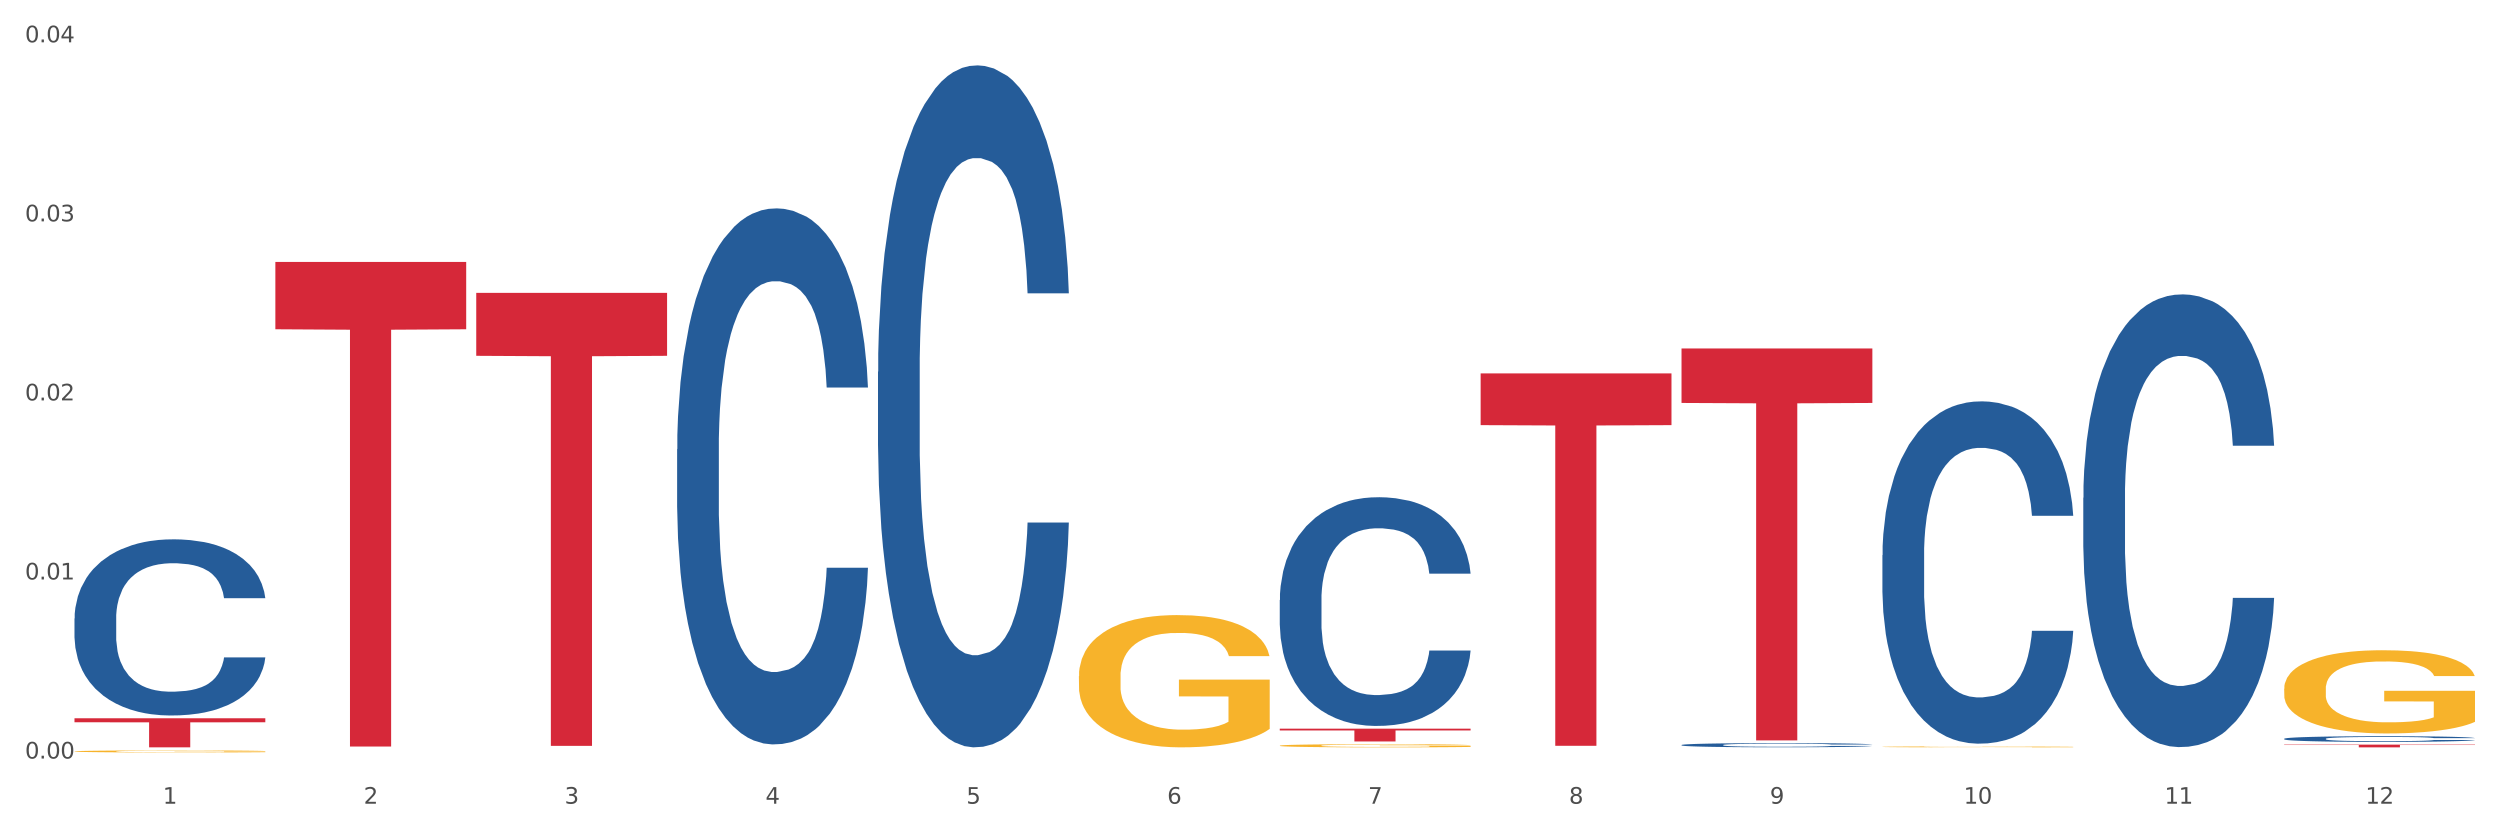 <?xml version="1.0" encoding="utf-8" standalone="no"?>
<!DOCTYPE svg PUBLIC "-//W3C//DTD SVG 1.1//EN"
  "http://www.w3.org/Graphics/SVG/1.1/DTD/svg11.dtd">
<svg xmlns:xlink="http://www.w3.org/1999/xlink" width="1080pt" height="360pt" viewBox="0 0 1080 360" xmlns="http://www.w3.org/2000/svg" version="1.1">
 <rect x="0" y="0" width="1080" height="360" fill="#333333" stroke="none"/>
 <defs>
  <style type="text/css">*{stroke-linejoin: round; stroke-linecap: butt}</style>
 </defs>
 <g id="figure_1">
  <g id="patch_1">
   <path d="M 0 360 
L 1080 360 
L 1080 0 
L 0 0 
z
" style="fill: #ffffff; stroke: #ffffff; stroke-linejoin: miter"/>
  </g>
  <g id="axes_1">
   <g id="matplotlib.axis_1">
    <g id="xtick_1">
     <g id="text_1">
      <!-- 1 -->
      <g style="fill: #4d4d4d" transform="translate(70.342 347.204) scale(0.096 -0.096)">
       <defs>
        <path id="DejaVuSans-31" d="M 794 531 
L 1825 531 
L 1825 4091 
L 703 3866 
L 703 4441 
L 1819 4666 
L 2450 4666 
L 2450 531 
L 3481 531 
L 3481 0 
L 794 0 
L 794 531 
z
" transform="scale(0.016)"/>
       </defs>
       <use xlink:href="#DejaVuSans-31"/>
      </g>
     </g>
    </g>
    <g id="xtick_2">
     <g id="text_2">
      <!-- 2 -->
      <g style="fill: #4d4d4d" transform="translate(157.122 347.204) scale(0.096 -0.096)">
       <defs>
        <path id="DejaVuSans-32" d="M 1228 531 
L 3431 531 
L 3431 0 
L 469 0 
L 469 531 
Q 828 903 1448 1529 
Q 2069 2156 2228 2338 
Q 2531 2678 2651 2914 
Q 2772 3150 2772 3378 
Q 2772 3750 2511 3984 
Q 2250 4219 1831 4219 
Q 1534 4219 1204 4116 
Q 875 4013 500 3803 
L 500 4441 
Q 881 4594 1212 4672 
Q 1544 4750 1819 4750 
Q 2544 4750 2975 4387 
Q 3406 4025 3406 3419 
Q 3406 3131 3298 2873 
Q 3191 2616 2906 2266 
Q 2828 2175 2409 1742 
Q 1991 1309 1228 531 
z
" transform="scale(0.016)"/>
       </defs>
       <use xlink:href="#DejaVuSans-32"/>
      </g>
     </g>
    </g>
    <g id="xtick_3">
     <g id="text_3">
      <!-- 3 -->
      <g style="fill: #4d4d4d" transform="translate(243.902 347.204) scale(0.096 -0.096)">
       <defs>
        <path id="DejaVuSans-33" d="M 2597 2516 
Q 3050 2419 3304 2112 
Q 3559 1806 3559 1356 
Q 3559 666 3084 287 
Q 2609 -91 1734 -91 
Q 1441 -91 1130 -33 
Q 819 25 488 141 
L 488 750 
Q 750 597 1062 519 
Q 1375 441 1716 441 
Q 2309 441 2620 675 
Q 2931 909 2931 1356 
Q 2931 1769 2642 2001 
Q 2353 2234 1838 2234 
L 1294 2234 
L 1294 2753 
L 1863 2753 
Q 2328 2753 2575 2939 
Q 2822 3125 2822 3475 
Q 2822 3834 2567 4026 
Q 2313 4219 1838 4219 
Q 1578 4219 1281 4162 
Q 984 4106 628 3988 
L 628 4550 
Q 988 4650 1302 4700 
Q 1616 4750 1894 4750 
Q 2613 4750 3031 4423 
Q 3450 4097 3450 3541 
Q 3450 3153 3228 2886 
Q 3006 2619 2597 2516 
z
" transform="scale(0.016)"/>
       </defs>
       <use xlink:href="#DejaVuSans-33"/>
      </g>
     </g>
    </g>
    <g id="xtick_4">
     <g id="text_4">
      <!-- 4 -->
      <g style="fill: #4d4d4d" transform="translate(330.683 347.204) scale(0.096 -0.096)">
       <defs>
        <path id="DejaVuSans-34" d="M 2419 4116 
L 825 1625 
L 2419 1625 
L 2419 4116 
z
M 2253 4666 
L 3047 4666 
L 3047 1625 
L 3713 1625 
L 3713 1100 
L 3047 1100 
L 3047 0 
L 2419 0 
L 2419 1100 
L 313 1100 
L 313 1709 
L 2253 4666 
z
" transform="scale(0.016)"/>
       </defs>
       <use xlink:href="#DejaVuSans-34"/>
      </g>
     </g>
    </g>
    <g id="xtick_5">
     <g id="text_5">
      <!-- 5 -->
      <g style="fill: #4d4d4d" transform="translate(417.463 347.204) scale(0.096 -0.096)">
       <defs>
        <path id="DejaVuSans-35" d="M 691 4666 
L 3169 4666 
L 3169 4134 
L 1269 4134 
L 1269 2991 
Q 1406 3038 1543 3061 
Q 1681 3084 1819 3084 
Q 2600 3084 3056 2656 
Q 3513 2228 3513 1497 
Q 3513 744 3044 326 
Q 2575 -91 1722 -91 
Q 1428 -91 1123 -41 
Q 819 9 494 109 
L 494 744 
Q 775 591 1075 516 
Q 1375 441 1709 441 
Q 2250 441 2565 725 
Q 2881 1009 2881 1497 
Q 2881 1984 2565 2268 
Q 2250 2553 1709 2553 
Q 1456 2553 1204 2497 
Q 953 2441 691 2322 
L 691 4666 
z
" transform="scale(0.016)"/>
       </defs>
       <use xlink:href="#DejaVuSans-35"/>
      </g>
     </g>
    </g>
    <g id="xtick_6">
     <g id="text_6">
      <!-- 6 -->
      <g style="fill: #4d4d4d" transform="translate(504.243 347.204) scale(0.096 -0.096)">
       <defs>
        <path id="DejaVuSans-36" d="M 2113 2584 
Q 1688 2584 1439 2293 
Q 1191 2003 1191 1497 
Q 1191 994 1439 701 
Q 1688 409 2113 409 
Q 2538 409 2786 701 
Q 3034 994 3034 1497 
Q 3034 2003 2786 2293 
Q 2538 2584 2113 2584 
z
M 3366 4563 
L 3366 3988 
Q 3128 4100 2886 4159 
Q 2644 4219 2406 4219 
Q 1781 4219 1451 3797 
Q 1122 3375 1075 2522 
Q 1259 2794 1537 2939 
Q 1816 3084 2150 3084 
Q 2853 3084 3261 2657 
Q 3669 2231 3669 1497 
Q 3669 778 3244 343 
Q 2819 -91 2113 -91 
Q 1303 -91 875 529 
Q 447 1150 447 2328 
Q 447 3434 972 4092 
Q 1497 4750 2381 4750 
Q 2619 4750 2861 4703 
Q 3103 4656 3366 4563 
z
" transform="scale(0.016)"/>
       </defs>
       <use xlink:href="#DejaVuSans-36"/>
      </g>
     </g>
    </g>
    <g id="xtick_7">
     <g id="text_7">
      <!-- 7 -->
      <g style="fill: #4d4d4d" transform="translate(591.024 347.204) scale(0.096 -0.096)">
       <defs>
        <path id="DejaVuSans-37" d="M 525 4666 
L 3525 4666 
L 3525 4397 
L 1831 0 
L 1172 0 
L 2766 4134 
L 525 4134 
L 525 4666 
z
" transform="scale(0.016)"/>
       </defs>
       <use xlink:href="#DejaVuSans-37"/>
      </g>
     </g>
    </g>
    <g id="xtick_8">
     <g id="text_8">
      <!-- 8 -->
      <g style="fill: #4d4d4d" transform="translate(677.804 347.204) scale(0.096 -0.096)">
       <defs>
        <path id="DejaVuSans-38" d="M 2034 2216 
Q 1584 2216 1326 1975 
Q 1069 1734 1069 1313 
Q 1069 891 1326 650 
Q 1584 409 2034 409 
Q 2484 409 2743 651 
Q 3003 894 3003 1313 
Q 3003 1734 2745 1975 
Q 2488 2216 2034 2216 
z
M 1403 2484 
Q 997 2584 770 2862 
Q 544 3141 544 3541 
Q 544 4100 942 4425 
Q 1341 4750 2034 4750 
Q 2731 4750 3128 4425 
Q 3525 4100 3525 3541 
Q 3525 3141 3298 2862 
Q 3072 2584 2669 2484 
Q 3125 2378 3379 2068 
Q 3634 1759 3634 1313 
Q 3634 634 3220 271 
Q 2806 -91 2034 -91 
Q 1263 -91 848 271 
Q 434 634 434 1313 
Q 434 1759 690 2068 
Q 947 2378 1403 2484 
z
M 1172 3481 
Q 1172 3119 1398 2916 
Q 1625 2713 2034 2713 
Q 2441 2713 2670 2916 
Q 2900 3119 2900 3481 
Q 2900 3844 2670 4047 
Q 2441 4250 2034 4250 
Q 1625 4250 1398 4047 
Q 1172 3844 1172 3481 
z
" transform="scale(0.016)"/>
       </defs>
       <use xlink:href="#DejaVuSans-38"/>
      </g>
     </g>
    </g>
    <g id="xtick_9">
     <g id="text_9">
      <!-- 9 -->
      <g style="fill: #4d4d4d" transform="translate(764.584 347.204) scale(0.096 -0.096)">
       <defs>
        <path id="DejaVuSans-39" d="M 703 97 
L 703 672 
Q 941 559 1184 500 
Q 1428 441 1663 441 
Q 2288 441 2617 861 
Q 2947 1281 2994 2138 
Q 2813 1869 2534 1725 
Q 2256 1581 1919 1581 
Q 1219 1581 811 2004 
Q 403 2428 403 3163 
Q 403 3881 828 4315 
Q 1253 4750 1959 4750 
Q 2769 4750 3195 4129 
Q 3622 3509 3622 2328 
Q 3622 1225 3098 567 
Q 2575 -91 1691 -91 
Q 1453 -91 1209 -44 
Q 966 3 703 97 
z
M 1959 2075 
Q 2384 2075 2632 2365 
Q 2881 2656 2881 3163 
Q 2881 3666 2632 3958 
Q 2384 4250 1959 4250 
Q 1534 4250 1286 3958 
Q 1038 3666 1038 3163 
Q 1038 2656 1286 2365 
Q 1534 2075 1959 2075 
z
" transform="scale(0.016)"/>
       </defs>
       <use xlink:href="#DejaVuSans-39"/>
      </g>
     </g>
    </g>
    <g id="xtick_10">
     <g id="text_10">
      <!-- 10 -->
      <g style="fill: #4d4d4d" transform="translate(848.311 347.204) scale(0.096 -0.096)">
       <defs>
        <path id="DejaVuSans-30" d="M 2034 4250 
Q 1547 4250 1301 3770 
Q 1056 3291 1056 2328 
Q 1056 1369 1301 889 
Q 1547 409 2034 409 
Q 2525 409 2770 889 
Q 3016 1369 3016 2328 
Q 3016 3291 2770 3770 
Q 2525 4250 2034 4250 
z
M 2034 4750 
Q 2819 4750 3233 4129 
Q 3647 3509 3647 2328 
Q 3647 1150 3233 529 
Q 2819 -91 2034 -91 
Q 1250 -91 836 529 
Q 422 1150 422 2328 
Q 422 3509 836 4129 
Q 1250 4750 2034 4750 
z
" transform="scale(0.016)"/>
       </defs>
       <use xlink:href="#DejaVuSans-31"/>
       <use xlink:href="#DejaVuSans-30" transform="translate(63.623 0)"/>
      </g>
     </g>
    </g>
    <g id="xtick_11">
     <g id="text_11">
      <!-- 11 -->
      <g style="fill: #4d4d4d" transform="translate(935.091 347.204) scale(0.096 -0.096)">
       <use xlink:href="#DejaVuSans-31"/>
       <use xlink:href="#DejaVuSans-31" transform="translate(63.623 0)"/>
      </g>
     </g>
    </g>
    <g id="xtick_12">
     <g id="text_12">
      <!-- 12 -->
      <g style="fill: #4d4d4d" transform="translate(1021.871 347.204) scale(0.096 -0.096)">
       <use xlink:href="#DejaVuSans-31"/>
       <use xlink:href="#DejaVuSans-32" transform="translate(63.623 0)"/>
      </g>
     </g>
    </g>
    <g id="xtick_13"/>
    <g id="xtick_14"/>
    <g id="xtick_15"/>
    <g id="xtick_16"/>
    <g id="xtick_17"/>
    <g id="xtick_18"/>
    <g id="xtick_19"/>
    <g id="xtick_20"/>
    <g id="xtick_21"/>
    <g id="xtick_22"/>
    <g id="xtick_23"/>
   </g>
   <g id="matplotlib.axis_2">
    <g id="ytick_1">
     <g id="text_13">
      <!-- 0.00 -->
      <g style="fill: #4d4d4d" transform="translate(10.8 327.69) scale(0.096 -0.096)">
       <defs>
        <path id="DejaVuSans-2e" d="M 684 794 
L 1344 794 
L 1344 0 
L 684 0 
L 684 794 
z
" transform="scale(0.016)"/>
       </defs>
       <use xlink:href="#DejaVuSans-30"/>
       <use xlink:href="#DejaVuSans-2e" transform="translate(63.623 0)"/>
       <use xlink:href="#DejaVuSans-30" transform="translate(95.41 0)"/>
       <use xlink:href="#DejaVuSans-30" transform="translate(159.033 0)"/>
      </g>
     </g>
    </g>
    <g id="ytick_2">
     <g id="text_14">
      <!-- 0.01 -->
      <g style="fill: #4d4d4d" transform="translate(10.8 250.337) scale(0.096 -0.096)">
       <use xlink:href="#DejaVuSans-30"/>
       <use xlink:href="#DejaVuSans-2e" transform="translate(63.623 0)"/>
       <use xlink:href="#DejaVuSans-30" transform="translate(95.41 0)"/>
       <use xlink:href="#DejaVuSans-31" transform="translate(159.033 0)"/>
      </g>
     </g>
    </g>
    <g id="ytick_3">
     <g id="text_15">
      <!-- 0.02 -->
      <g style="fill: #4d4d4d" transform="translate(10.8 172.985) scale(0.096 -0.096)">
       <use xlink:href="#DejaVuSans-30"/>
       <use xlink:href="#DejaVuSans-2e" transform="translate(63.623 0)"/>
       <use xlink:href="#DejaVuSans-30" transform="translate(95.41 0)"/>
       <use xlink:href="#DejaVuSans-32" transform="translate(159.033 0)"/>
      </g>
     </g>
    </g>
    <g id="ytick_4">
     <g id="text_16">
      <!-- 0.03 -->
      <g style="fill: #4d4d4d" transform="translate(10.8 95.633) scale(0.096 -0.096)">
       <use xlink:href="#DejaVuSans-30"/>
       <use xlink:href="#DejaVuSans-2e" transform="translate(63.623 0)"/>
       <use xlink:href="#DejaVuSans-30" transform="translate(95.41 0)"/>
       <use xlink:href="#DejaVuSans-33" transform="translate(159.033 0)"/>
      </g>
     </g>
    </g>
    <g id="ytick_5">
     <g id="text_17">
      <!-- 0.04 -->
      <g style="fill: #4d4d4d" transform="translate(10.8 18.281) scale(0.096 -0.096)">
       <use xlink:href="#DejaVuSans-30"/>
       <use xlink:href="#DejaVuSans-2e" transform="translate(63.623 0)"/>
       <use xlink:href="#DejaVuSans-30" transform="translate(95.41 0)"/>
       <use xlink:href="#DejaVuSans-34" transform="translate(159.033 0)"/>
      </g>
     </g>
    </g>
    <g id="ytick_6"/>
    <g id="ytick_7"/>
    <g id="ytick_8"/>
    <g id="ytick_9"/>
   </g>
   <g id="PolyCollection_1">
    <path d="M 32.175 267.185 
L 32.272 267.115 
L 32.272 265.169 
L 32.565 262.528 
L 33.637 257.662 
L 35.001 253.978 
L 37.34 249.669 
L 38.607 247.862 
L 40.263 245.846 
L 43.674 242.579 
L 47.572 239.799 
L 50.3 238.27 
L 52.347 237.297 
L 56.927 235.559 
L 59.558 234.795 
L 62.287 234.169 
L 64.625 233.752 
L 68.523 233.266 
L 71.642 233.057 
L 75.247 232.988 
L 78.268 233.057 
L 82.263 233.335 
L 88.11 234.169 
L 90.352 234.656 
L 93.373 235.49 
L 96.491 236.602 
L 99.025 237.714 
L 101.948 239.313 
L 104.969 241.398 
L 107.892 244.039 
L 109.939 246.472 
L 111.595 249.043 
L 113.057 252.171 
L 114.129 255.577 
L 114.616 258.427 
L 96.783 258.427 
L 96.296 255.855 
L 95.322 253.075 
L 94.347 251.198 
L 93.275 249.669 
L 91.619 247.931 
L 90.157 246.819 
L 87.721 245.499 
L 85.479 244.665 
L 83.628 244.178 
L 81.386 243.761 
L 76.611 243.344 
L 73.201 243.344 
L 71.057 243.483 
L 68.426 243.831 
L 66.184 244.317 
L 63.553 245.151 
L 61.507 246.055 
L 59.461 247.236 
L 58.291 248.07 
L 56.537 249.6 
L 55.368 250.851 
L 53.809 253.005 
L 52.932 254.534 
L 51.372 258.496 
L 50.69 261.416 
L 50.398 263.431 
L 50.203 265.655 
L 50.203 276.498 
L 50.788 281.364 
L 51.275 283.449 
L 52.054 285.812 
L 53.516 288.87 
L 55.66 291.859 
L 57.901 294.014 
L 59.753 295.334 
L 61.507 296.307 
L 63.261 297.072 
L 65.405 297.767 
L 67.159 298.184 
L 69.79 298.601 
L 72.908 298.81 
L 75.345 298.81 
L 80.314 298.462 
L 82.556 298.115 
L 84.7 297.628 
L 87.038 296.864 
L 88.89 296.029 
L 89.962 295.404 
L 91.716 294.083 
L 93.08 292.693 
L 94.25 291.095 
L 95.029 289.704 
L 95.906 287.619 
L 96.588 285.256 
L 96.783 284.005 
L 114.616 284.005 
L 114.227 286.507 
L 113.544 288.94 
L 112.18 292.207 
L 111.108 294.083 
L 109.452 296.377 
L 107.697 298.323 
L 105.261 300.478 
L 103.02 302.076 
L 100.681 303.467 
L 98.148 304.718 
L 93.567 306.455 
L 91.911 306.942 
L 88.403 307.776 
L 85.674 308.263 
L 81.679 308.749 
L 77.586 309.027 
L 73.298 309.097 
L 69.498 308.958 
L 65.307 308.541 
L 62.676 308.124 
L 59.753 307.498 
L 56.342 306.525 
L 53.126 305.343 
L 50.105 303.953 
L 47.279 302.355 
L 44.648 300.547 
L 41.238 297.559 
L 38.704 294.639 
L 36.853 291.929 
L 35.586 289.635 
L 34.319 286.716 
L 33.637 284.7 
L 32.565 279.835 
L 32.175 275.317 
L 32.175 267.185 
z
" clip-path="url(#p6bf9e49af8)" style="fill: #255c99"/>
    <path d="M 466.077 292.121 
L 466.174 292.069 
L 466.174 290.19 
L 466.369 288.573 
L 467.342 284.659 
L 468.802 281.423 
L 469.873 279.701 
L 470.943 278.292 
L 472.209 276.883 
L 473.766 275.422 
L 476.589 273.282 
L 478.341 272.186 
L 480.482 271.038 
L 484.375 269.368 
L 487.198 268.429 
L 490.118 267.646 
L 494.887 266.707 
L 498.002 266.289 
L 501.311 265.976 
L 505.302 265.767 
L 508.319 265.715 
L 514.938 265.872 
L 520.583 266.341 
L 523.309 266.707 
L 526.813 267.333 
L 528.662 267.75 
L 531.679 268.585 
L 534.794 269.681 
L 536.935 270.62 
L 540.147 272.395 
L 542.581 274.169 
L 544.819 276.361 
L 545.987 277.874 
L 546.863 279.283 
L 547.642 280.901 
L 548.421 283.458 
L 530.901 283.458 
L 530.219 281.632 
L 529.149 279.91 
L 527.591 278.24 
L 526.229 277.196 
L 523.893 275.891 
L 521.751 275.056 
L 519.513 274.43 
L 516.787 273.908 
L 514.646 273.647 
L 511.629 273.439 
L 505.691 273.491 
L 501.701 273.908 
L 498.975 274.43 
L 497.223 274.9 
L 495.666 275.422 
L 493.914 276.152 
L 491.87 277.248 
L 490.41 278.24 
L 488.95 279.492 
L 487.782 280.745 
L 486.711 282.206 
L 485.835 283.771 
L 485.154 285.389 
L 484.57 287.372 
L 484.083 290.66 
L 484.083 297.81 
L 484.278 299.427 
L 484.765 301.567 
L 485.349 303.185 
L 486.322 305.116 
L 487.198 306.42 
L 488.853 308.299 
L 490.702 309.865 
L 492.162 310.856 
L 493.622 311.691 
L 496.153 312.839 
L 498.975 313.779 
L 501.409 314.353 
L 504.718 314.875 
L 506.957 315.083 
L 508.903 315.188 
L 513.673 315.188 
L 517.079 315.031 
L 520.875 314.666 
L 523.795 314.196 
L 526.229 313.622 
L 528.954 312.683 
L 530.706 311.796 
L 530.706 300.889 
L 509.293 300.836 
L 509.293 293.583 
L 548.518 293.583 
L 548.518 314.875 
L 546.863 315.971 
L 545.014 316.962 
L 543.067 317.849 
L 540.147 318.945 
L 536.643 319.989 
L 533.529 320.719 
L 530.219 321.346 
L 526.326 321.92 
L 521.265 322.442 
L 518.15 322.65 
L 514.257 322.807 
L 509.682 322.859 
L 505.691 322.755 
L 501.798 322.494 
L 497.71 322.024 
L 493.719 321.346 
L 490.702 320.667 
L 487.685 319.832 
L 484.473 318.736 
L 481.942 317.693 
L 479.995 316.753 
L 477.854 315.553 
L 475.518 313.987 
L 473.766 312.578 
L 472.209 311.117 
L 470.554 309.238 
L 469.386 307.621 
L 468.218 305.585 
L 467.537 304.072 
L 466.758 301.724 
L 466.174 298.436 
L 466.077 292.121 
z
" clip-path="url(#p6bf9e49af8)" style="fill: #f7b32b"/>
    <path d="M 986.759 297.516 
L 986.856 297.483 
L 986.856 296.301 
L 987.051 295.283 
L 988.024 292.82 
L 989.484 290.784 
L 990.555 289.7 
L 991.625 288.814 
L 992.891 287.927 
L 994.448 287.008 
L 997.271 285.661 
L 999.023 284.972 
L 1001.164 284.249 
L 1005.057 283.199 
L 1007.88 282.608 
L 1010.8 282.115 
L 1015.569 281.524 
L 1018.684 281.261 
L 1021.993 281.064 
L 1025.984 280.933 
L 1029.001 280.9 
L 1035.62 280.999 
L 1041.265 281.294 
L 1043.991 281.524 
L 1047.495 281.918 
L 1049.344 282.181 
L 1052.361 282.706 
L 1055.476 283.396 
L 1057.617 283.987 
L 1060.829 285.103 
L 1063.263 286.22 
L 1065.501 287.599 
L 1066.669 288.551 
L 1067.545 289.438 
L 1068.324 290.456 
L 1069.103 292.065 
L 1051.583 292.065 
L 1050.901 290.915 
L 1049.831 289.832 
L 1048.273 288.781 
L 1046.911 288.124 
L 1044.575 287.303 
L 1042.433 286.778 
L 1040.195 286.384 
L 1037.469 286.055 
L 1035.328 285.891 
L 1032.311 285.76 
L 1026.373 285.793 
L 1022.383 286.055 
L 1019.657 286.384 
L 1017.905 286.679 
L 1016.348 287.008 
L 1014.596 287.467 
L 1012.552 288.157 
L 1011.092 288.781 
L 1009.632 289.569 
L 1008.464 290.357 
L 1007.393 291.277 
L 1006.517 292.262 
L 1005.836 293.28 
L 1005.252 294.527 
L 1004.765 296.596 
L 1004.765 301.095 
L 1004.96 302.113 
L 1005.447 303.459 
L 1006.031 304.477 
L 1007.004 305.692 
L 1007.88 306.513 
L 1009.535 307.695 
L 1011.384 308.68 
L 1012.844 309.304 
L 1014.304 309.829 
L 1016.835 310.552 
L 1019.657 311.143 
L 1022.091 311.504 
L 1025.4 311.832 
L 1027.639 311.964 
L 1029.585 312.03 
L 1034.355 312.03 
L 1037.761 311.931 
L 1041.557 311.701 
L 1044.477 311.406 
L 1046.911 311.044 
L 1049.636 310.453 
L 1051.388 309.895 
L 1051.388 303.032 
L 1029.975 302.999 
L 1029.975 298.435 
L 1069.2 298.435 
L 1069.2 311.832 
L 1067.545 312.522 
L 1065.696 313.146 
L 1063.749 313.704 
L 1060.829 314.394 
L 1057.325 315.051 
L 1054.211 315.51 
L 1050.901 315.904 
L 1047.008 316.265 
L 1041.947 316.594 
L 1038.832 316.725 
L 1034.939 316.824 
L 1030.364 316.857 
L 1026.373 316.791 
L 1022.48 316.627 
L 1018.392 316.331 
L 1014.401 315.904 
L 1011.384 315.477 
L 1008.367 314.952 
L 1005.155 314.262 
L 1002.624 313.606 
L 1000.677 313.015 
L 998.536 312.259 
L 996.2 311.274 
L 994.448 310.388 
L 992.891 309.468 
L 991.236 308.286 
L 990.068 307.268 
L 988.9 305.987 
L 988.219 305.035 
L 987.44 303.558 
L 986.856 301.489 
L 986.759 297.516 
z
" clip-path="url(#p6bf9e49af8)" style="fill: #f7b32b"/>
    <path d="M 32.175 310.28 
L 114.616 310.28 
L 114.616 312.028 
L 82.187 312.04 
L 82.187 322.859 
L 64.409 322.859 
L 64.409 312.04 
L 32.175 312.028 
L 32.175 310.292 
L 32.175 310.28 
z
" clip-path="url(#p6bf9e49af8)" style="fill: #d62839"/>
    <path d="M 118.955 113.148 
L 201.397 113.148 
L 201.397 142.243 
L 168.967 142.44 
L 168.967 322.516 
L 151.189 322.516 
L 151.189 142.44 
L 118.955 142.243 
L 118.955 113.344 
L 118.955 113.148 
z
" clip-path="url(#p6bf9e49af8)" style="fill: #d62839"/>
    <path d="M 205.736 126.514 
L 288.177 126.514 
L 288.177 153.711 
L 255.747 153.894 
L 255.747 322.222 
L 237.97 322.222 
L 237.97 153.894 
L 205.736 153.711 
L 205.736 126.697 
L 205.736 126.514 
z
" clip-path="url(#p6bf9e49af8)" style="fill: #d62839"/>
    <path d="M 552.857 314.796 
L 635.298 314.796 
L 635.298 315.562 
L 602.869 315.567 
L 602.869 320.312 
L 585.091 320.312 
L 585.091 315.567 
L 552.857 315.562 
L 552.857 314.801 
L 552.857 314.796 
z
" clip-path="url(#p6bf9e49af8)" style="fill: #d62839"/>
    <path d="M 639.637 161.297 
L 722.079 161.297 
L 722.079 183.655 
L 689.649 183.806 
L 689.649 322.185 
L 671.872 322.185 
L 671.872 183.806 
L 639.637 183.655 
L 639.637 161.448 
L 639.637 161.297 
z
" clip-path="url(#p6bf9e49af8)" style="fill: #d62839"/>
    <path d="M 726.418 150.547 
L 808.859 150.547 
L 808.859 174.073 
L 776.429 174.232 
L 776.429 319.84 
L 758.652 319.84 
L 758.652 174.232 
L 726.418 174.073 
L 726.418 150.706 
L 726.418 150.547 
z
" clip-path="url(#p6bf9e49af8)" style="fill: #d62839"/>
    <path d="M 986.759 321.682 
L 1069.2 321.682 
L 1069.2 321.846 
L 1036.77 321.847 
L 1036.77 322.859 
L 1018.993 322.859 
L 1018.993 321.847 
L 986.759 321.846 
L 986.759 321.684 
L 986.759 321.682 
z
" clip-path="url(#p6bf9e49af8)" style="fill: #d62839"/>
    <path d="M 552.857 322.125 
L 552.954 322.124 
L 552.954 322.079 
L 553.149 322.041 
L 554.122 321.947 
L 555.582 321.87 
L 556.653 321.829 
L 557.724 321.795 
L 558.989 321.761 
L 560.546 321.727 
L 563.369 321.675 
L 565.121 321.649 
L 567.262 321.622 
L 571.156 321.582 
L 573.978 321.56 
L 576.898 321.541 
L 581.668 321.518 
L 584.782 321.508 
L 588.092 321.501 
L 592.082 321.496 
L 595.1 321.495 
L 601.718 321.499 
L 607.364 321.51 
L 610.089 321.518 
L 613.593 321.533 
L 615.442 321.543 
L 618.46 321.563 
L 621.574 321.589 
L 623.716 321.612 
L 626.928 321.654 
L 629.361 321.697 
L 631.6 321.749 
L 632.768 321.785 
L 633.644 321.819 
L 634.422 321.857 
L 635.201 321.918 
L 617.681 321.918 
L 617 321.875 
L 615.929 321.834 
L 614.372 321.794 
L 613.009 321.769 
L 610.673 321.738 
L 608.532 321.718 
L 606.293 321.703 
L 603.568 321.69 
L 601.426 321.684 
L 598.409 321.679 
L 592.472 321.68 
L 588.481 321.69 
L 585.756 321.703 
L 584.004 321.714 
L 582.446 321.727 
L 580.694 321.744 
L 578.65 321.77 
L 577.19 321.794 
L 575.73 321.824 
L 574.562 321.854 
L 573.492 321.889 
L 572.616 321.926 
L 571.934 321.965 
L 571.35 322.012 
L 570.864 322.09 
L 570.864 322.261 
L 571.058 322.3 
L 571.545 322.351 
L 572.129 322.389 
L 573.102 322.435 
L 573.978 322.467 
L 575.633 322.511 
L 577.482 322.549 
L 578.942 322.573 
L 580.402 322.592 
L 582.933 322.62 
L 585.756 322.642 
L 588.189 322.656 
L 591.498 322.668 
L 593.737 322.673 
L 595.684 322.676 
L 600.453 322.676 
L 603.86 322.672 
L 607.656 322.663 
L 610.576 322.652 
L 613.009 322.639 
L 615.734 322.616 
L 617.486 322.595 
L 617.486 322.335 
L 596.073 322.333 
L 596.073 322.16 
L 635.298 322.16 
L 635.298 322.668 
L 633.644 322.695 
L 631.794 322.718 
L 629.848 322.74 
L 626.928 322.766 
L 623.424 322.791 
L 620.309 322.808 
L 617 322.823 
L 613.106 322.837 
L 608.045 322.849 
L 604.93 322.854 
L 601.037 322.858 
L 596.462 322.859 
L 592.472 322.857 
L 588.578 322.85 
L 584.49 322.839 
L 580.5 322.823 
L 577.482 322.807 
L 574.465 322.787 
L 571.253 322.761 
L 568.722 322.736 
L 566.776 322.713 
L 564.634 322.685 
L 562.298 322.647 
L 560.546 322.614 
L 558.989 322.579 
L 557.334 322.534 
L 556.166 322.495 
L 554.998 322.447 
L 554.317 322.411 
L 553.538 322.354 
L 552.954 322.276 
L 552.857 322.125 
z
" clip-path="url(#p6bf9e49af8)" style="fill: #f7b32b"/>
    <path d="M 32.175 324.592 
L 32.272 324.592 
L 32.272 324.563 
L 32.467 324.538 
L 33.44 324.477 
L 34.9 324.427 
L 35.971 324.4 
L 37.042 324.379 
L 38.307 324.357 
L 39.864 324.334 
L 42.687 324.301 
L 44.439 324.284 
L 46.58 324.266 
L 50.474 324.241 
L 53.296 324.226 
L 56.216 324.214 
L 60.986 324.199 
L 64.1 324.193 
L 67.41 324.188 
L 71.4 324.185 
L 74.418 324.184 
L 81.036 324.187 
L 86.682 324.194 
L 89.407 324.199 
L 92.911 324.209 
L 94.76 324.216 
L 97.778 324.228 
L 100.892 324.245 
L 103.034 324.26 
L 106.246 324.287 
L 108.679 324.315 
L 110.918 324.349 
L 112.086 324.372 
L 112.962 324.394 
L 113.74 324.419 
L 114.519 324.458 
L 96.999 324.458 
L 96.318 324.43 
L 95.247 324.404 
L 93.69 324.378 
L 92.327 324.362 
L 89.991 324.341 
L 87.85 324.329 
L 85.611 324.319 
L 82.886 324.311 
L 80.744 324.307 
L 77.727 324.304 
L 71.79 324.304 
L 67.799 324.311 
L 65.074 324.319 
L 63.322 324.326 
L 61.764 324.334 
L 60.012 324.346 
L 57.968 324.362 
L 56.508 324.378 
L 55.048 324.397 
L 53.88 324.417 
L 52.81 324.439 
L 51.934 324.463 
L 51.252 324.488 
L 50.668 324.519 
L 50.182 324.57 
L 50.182 324.68 
L 50.376 324.705 
L 50.863 324.738 
L 51.447 324.764 
L 52.42 324.793 
L 53.296 324.814 
L 54.951 324.843 
L 56.8 324.867 
L 58.26 324.882 
L 59.72 324.895 
L 62.251 324.913 
L 65.074 324.927 
L 67.507 324.936 
L 70.816 324.944 
L 73.055 324.947 
L 75.002 324.949 
L 79.771 324.949 
L 83.178 324.947 
L 86.974 324.941 
L 89.894 324.934 
L 92.327 324.925 
L 95.052 324.91 
L 96.804 324.897 
L 96.804 324.728 
L 75.391 324.727 
L 75.391 324.615 
L 114.616 324.615 
L 114.616 324.944 
L 112.962 324.961 
L 111.112 324.977 
L 109.166 324.99 
L 106.246 325.007 
L 102.742 325.023 
L 99.627 325.035 
L 96.318 325.044 
L 92.424 325.053 
L 87.363 325.061 
L 84.248 325.065 
L 80.355 325.067 
L 75.78 325.068 
L 71.79 325.066 
L 67.896 325.062 
L 63.808 325.055 
L 59.818 325.044 
L 56.8 325.034 
L 53.783 325.021 
L 50.571 325.004 
L 48.04 324.988 
L 46.094 324.973 
L 43.952 324.955 
L 41.616 324.931 
L 39.864 324.909 
L 38.307 324.886 
L 36.652 324.857 
L 35.484 324.832 
L 34.316 324.801 
L 33.635 324.777 
L 32.856 324.741 
L 32.272 324.69 
L 32.175 324.592 
z
" clip-path="url(#p6bf9e49af8)" style="fill: #f7b32b"/>
    <path d="M 813.198 322.642 
L 813.295 322.642 
L 813.295 322.628 
L 813.49 322.617 
L 814.463 322.589 
L 815.923 322.566 
L 816.994 322.554 
L 818.065 322.544 
L 819.33 322.534 
L 820.887 322.524 
L 823.71 322.509 
L 825.462 322.501 
L 827.603 322.493 
L 831.497 322.481 
L 834.319 322.474 
L 837.239 322.469 
L 842.009 322.462 
L 845.123 322.459 
L 848.433 322.457 
L 852.423 322.456 
L 855.441 322.455 
L 862.059 322.456 
L 867.705 322.46 
L 870.43 322.462 
L 873.934 322.467 
L 875.783 322.47 
L 878.801 322.476 
L 881.915 322.483 
L 884.057 322.49 
L 887.269 322.502 
L 889.702 322.515 
L 891.941 322.53 
L 893.109 322.541 
L 893.985 322.551 
L 894.763 322.563 
L 895.542 322.581 
L 878.022 322.581 
L 877.341 322.568 
L 876.27 322.556 
L 874.713 322.544 
L 873.35 322.536 
L 871.014 322.527 
L 868.873 322.521 
L 866.634 322.517 
L 863.909 322.513 
L 861.767 322.511 
L 858.75 322.51 
L 852.813 322.51 
L 848.822 322.513 
L 846.097 322.517 
L 844.345 322.52 
L 842.787 322.524 
L 841.035 322.529 
L 838.991 322.537 
L 837.531 322.544 
L 836.071 322.553 
L 834.903 322.561 
L 833.833 322.572 
L 832.957 322.583 
L 832.275 322.594 
L 831.691 322.608 
L 831.205 322.632 
L 831.205 322.682 
L 831.399 322.694 
L 831.886 322.709 
L 832.47 322.72 
L 833.443 322.734 
L 834.319 322.743 
L 835.974 322.756 
L 837.823 322.767 
L 839.283 322.774 
L 840.743 322.78 
L 843.274 322.788 
L 846.097 322.795 
L 848.53 322.799 
L 851.839 322.803 
L 854.078 322.804 
L 856.025 322.805 
L 860.794 322.805 
L 864.201 322.804 
L 867.997 322.801 
L 870.917 322.798 
L 873.35 322.794 
L 876.075 322.787 
L 877.827 322.781 
L 877.827 322.704 
L 856.414 322.703 
L 856.414 322.652 
L 895.639 322.652 
L 895.639 322.803 
L 893.985 322.81 
L 892.135 322.817 
L 890.189 322.824 
L 887.269 322.831 
L 883.765 322.839 
L 880.65 322.844 
L 877.341 322.848 
L 873.447 322.852 
L 868.386 322.856 
L 865.271 322.858 
L 861.378 322.859 
L 856.803 322.859 
L 852.813 322.858 
L 848.919 322.857 
L 844.831 322.853 
L 840.841 322.848 
L 837.823 322.844 
L 834.806 322.838 
L 831.594 322.83 
L 829.063 322.823 
L 827.117 322.816 
L 824.975 322.807 
L 822.639 322.796 
L 820.887 322.786 
L 819.33 322.776 
L 817.675 322.763 
L 816.507 322.751 
L 815.339 322.737 
L 814.658 322.726 
L 813.879 322.71 
L 813.295 322.687 
L 813.198 322.642 
z
" clip-path="url(#p6bf9e49af8)" style="fill: #f7b32b"/>
    <path d="M 986.759 319.145 
L 986.856 319.143 
L 986.856 319.08 
L 987.148 318.994 
L 988.22 318.837 
L 989.585 318.718 
L 991.923 318.579 
L 993.19 318.52 
L 994.847 318.455 
L 998.258 318.35 
L 1002.156 318.26 
L 1004.884 318.21 
L 1006.93 318.179 
L 1011.511 318.123 
L 1014.142 318.098 
L 1016.87 318.078 
L 1019.209 318.064 
L 1023.107 318.049 
L 1026.225 318.042 
L 1029.831 318.04 
L 1032.852 318.042 
L 1036.847 318.051 
L 1042.694 318.078 
L 1044.935 318.094 
L 1047.956 318.121 
L 1051.075 318.157 
L 1053.608 318.192 
L 1056.532 318.244 
L 1059.553 318.312 
L 1062.476 318.397 
L 1064.522 318.476 
L 1066.179 318.559 
L 1067.641 318.66 
L 1068.713 318.77 
L 1069.2 318.862 
L 1051.367 318.862 
L 1050.88 318.779 
L 1049.905 318.689 
L 1048.931 318.628 
L 1047.859 318.579 
L 1046.202 318.523 
L 1044.74 318.487 
L 1042.304 318.444 
L 1040.063 318.417 
L 1038.211 318.401 
L 1035.97 318.388 
L 1031.195 318.374 
L 1027.784 318.374 
L 1025.641 318.379 
L 1023.009 318.39 
L 1020.768 318.406 
L 1018.137 318.433 
L 1016.091 318.462 
L 1014.044 318.5 
L 1012.875 318.527 
L 1011.121 318.577 
L 1009.951 318.617 
L 1008.392 318.687 
L 1007.515 318.736 
L 1005.956 318.864 
L 1005.274 318.958 
L 1004.982 319.024 
L 1004.787 319.095 
L 1004.787 319.446 
L 1005.371 319.603 
L 1005.859 319.67 
L 1006.638 319.747 
L 1008.1 319.846 
L 1010.244 319.942 
L 1012.485 320.012 
L 1014.337 320.055 
L 1016.091 320.086 
L 1017.845 320.111 
L 1019.989 320.133 
L 1021.743 320.147 
L 1024.374 320.16 
L 1027.492 320.167 
L 1029.928 320.167 
L 1034.898 320.156 
L 1037.139 320.144 
L 1039.283 320.129 
L 1041.622 320.104 
L 1043.474 320.077 
L 1044.546 320.057 
L 1046.3 320.014 
L 1047.664 319.969 
L 1048.833 319.918 
L 1049.613 319.873 
L 1050.49 319.805 
L 1051.172 319.729 
L 1051.367 319.688 
L 1069.2 319.688 
L 1068.81 319.769 
L 1068.128 319.848 
L 1066.764 319.953 
L 1065.692 320.014 
L 1064.035 320.088 
L 1062.281 320.151 
L 1059.845 320.221 
L 1057.604 320.272 
L 1055.265 320.317 
L 1052.731 320.358 
L 1048.151 320.414 
L 1046.495 320.43 
L 1042.986 320.457 
L 1040.258 320.472 
L 1036.262 320.488 
L 1032.17 320.497 
L 1027.882 320.499 
L 1024.081 320.495 
L 1019.891 320.481 
L 1017.26 320.468 
L 1014.337 320.448 
L 1010.926 320.416 
L 1007.71 320.378 
L 1004.689 320.333 
L 1001.863 320.281 
L 999.232 320.223 
L 995.821 320.126 
L 993.288 320.032 
L 991.436 319.944 
L 990.169 319.87 
L 988.903 319.776 
L 988.22 319.711 
L 987.148 319.554 
L 986.759 319.408 
L 986.759 319.145 
z
" clip-path="url(#p6bf9e49af8)" style="fill: #255c99"/>
    <path d="M 292.516 194.069 
L 292.613 193.857 
L 292.613 187.936 
L 292.906 179.899 
L 293.978 165.095 
L 295.342 153.886 
L 297.681 140.774 
L 298.948 135.275 
L 300.604 129.142 
L 304.015 119.202 
L 307.913 110.743 
L 310.641 106.09 
L 312.688 103.129 
L 317.268 97.842 
L 319.899 95.515 
L 322.628 93.612 
L 324.966 92.343 
L 328.864 90.863 
L 331.983 90.228 
L 335.588 90.017 
L 338.609 90.228 
L 342.604 91.074 
L 348.451 93.612 
L 350.693 95.092 
L 353.714 97.63 
L 356.832 101.014 
L 359.366 104.398 
L 362.289 109.262 
L 365.31 115.607 
L 368.233 123.643 
L 370.28 131.045 
L 371.936 138.87 
L 373.398 148.387 
L 374.47 158.75 
L 374.957 167.421 
L 357.124 167.421 
L 356.637 159.596 
L 355.663 151.137 
L 354.688 145.427 
L 353.616 140.774 
L 351.96 135.487 
L 350.498 132.103 
L 348.062 128.085 
L 345.82 125.547 
L 343.969 124.066 
L 341.727 122.797 
L 336.952 121.528 
L 333.542 121.528 
L 331.398 121.951 
L 328.767 123.009 
L 326.525 124.489 
L 323.894 127.027 
L 321.848 129.776 
L 319.802 133.372 
L 318.632 135.91 
L 316.878 140.562 
L 315.709 144.369 
L 314.15 150.925 
L 313.273 155.578 
L 311.713 167.633 
L 311.031 176.515 
L 310.739 182.648 
L 310.544 189.416 
L 310.544 222.408 
L 311.129 237.212 
L 311.616 243.557 
L 312.395 250.748 
L 313.857 260.053 
L 316.001 269.147 
L 318.242 275.703 
L 320.094 279.721 
L 321.848 282.682 
L 323.602 285.009 
L 325.746 287.123 
L 327.5 288.392 
L 330.131 289.661 
L 333.249 290.296 
L 335.686 290.296 
L 340.655 289.238 
L 342.897 288.181 
L 345.041 286.7 
L 347.379 284.374 
L 349.231 281.836 
L 350.303 279.933 
L 352.057 275.915 
L 353.421 271.685 
L 354.591 266.821 
L 355.37 262.591 
L 356.247 256.246 
L 356.929 249.056 
L 357.124 245.249 
L 374.957 245.249 
L 374.568 252.862 
L 373.885 260.264 
L 372.521 270.204 
L 371.449 275.915 
L 369.793 282.894 
L 368.038 288.815 
L 365.602 295.371 
L 363.361 300.236 
L 361.022 304.465 
L 358.489 308.272 
L 353.908 313.559 
L 352.252 315.04 
L 348.744 317.578 
L 346.015 319.058 
L 342.02 320.539 
L 337.927 321.385 
L 333.639 321.596 
L 329.839 321.173 
L 325.648 319.904 
L 323.017 318.635 
L 320.094 316.732 
L 316.683 313.771 
L 313.467 310.176 
L 310.447 305.946 
L 307.621 301.082 
L 304.989 295.583 
L 301.579 286.489 
L 299.045 277.607 
L 297.194 269.358 
L 295.927 262.379 
L 294.66 253.497 
L 293.978 247.364 
L 292.906 232.56 
L 292.516 218.813 
L 292.516 194.069 
z
" clip-path="url(#p6bf9e49af8)" style="fill: #255c99"/>
    <path d="M 379.296 160.618 
L 379.394 160.349 
L 379.394 152.815 
L 379.686 142.591 
L 380.758 123.757 
L 382.122 109.497 
L 384.461 92.816 
L 385.728 85.82 
L 387.385 78.018 
L 390.795 65.372 
L 394.693 54.61 
L 397.422 48.691 
L 399.468 44.924 
L 404.048 38.197 
L 406.679 35.238 
L 409.408 32.816 
L 411.747 31.202 
L 415.645 29.319 
L 418.763 28.511 
L 422.369 28.242 
L 425.389 28.511 
L 429.385 29.588 
L 435.232 32.816 
L 437.473 34.7 
L 440.494 37.928 
L 443.612 42.233 
L 446.146 46.538 
L 449.069 52.726 
L 452.09 60.798 
L 455.014 71.022 
L 457.06 80.439 
L 458.717 90.394 
L 460.178 102.502 
L 461.25 115.686 
L 461.738 126.717 
L 443.905 126.717 
L 443.417 116.762 
L 442.443 106 
L 441.468 98.735 
L 440.396 92.816 
L 438.74 86.089 
L 437.278 81.785 
L 434.842 76.672 
L 432.601 73.444 
L 430.749 71.56 
L 428.508 69.946 
L 423.733 68.332 
L 420.322 68.332 
L 418.178 68.87 
L 415.547 70.215 
L 413.306 72.099 
L 410.675 75.327 
L 408.628 78.825 
L 406.582 83.399 
L 405.413 86.628 
L 403.658 92.547 
L 402.489 97.39 
L 400.93 105.731 
L 400.053 111.65 
L 398.494 126.986 
L 397.812 138.286 
L 397.519 146.089 
L 397.324 154.699 
L 397.324 196.672 
L 397.909 215.506 
L 398.396 223.577 
L 399.176 232.725 
L 400.638 244.564 
L 402.781 256.133 
L 405.023 264.474 
L 406.874 269.586 
L 408.628 273.353 
L 410.382 276.312 
L 412.526 279.003 
L 414.28 280.617 
L 416.911 282.232 
L 420.03 283.039 
L 422.466 283.039 
L 427.436 281.693 
L 429.677 280.348 
L 431.821 278.465 
L 434.16 275.505 
L 436.011 272.276 
L 437.083 269.855 
L 438.837 264.743 
L 440.202 259.362 
L 441.371 253.173 
L 442.151 247.792 
L 443.028 239.721 
L 443.71 230.573 
L 443.905 225.73 
L 461.738 225.73 
L 461.348 235.416 
L 460.666 244.833 
L 459.301 257.478 
L 458.23 264.743 
L 456.573 273.622 
L 454.819 281.155 
L 452.383 289.496 
L 450.141 295.684 
L 447.803 301.066 
L 445.269 305.909 
L 440.689 312.635 
L 439.032 314.518 
L 435.524 317.747 
L 432.795 319.63 
L 428.8 321.514 
L 424.707 322.59 
L 420.42 322.859 
L 416.619 322.321 
L 412.429 320.707 
L 409.798 319.092 
L 406.874 316.671 
L 403.464 312.904 
L 400.248 308.33 
L 397.227 302.949 
L 394.401 296.761 
L 391.77 289.765 
L 388.359 278.196 
L 385.825 266.895 
L 383.974 256.402 
L 382.707 247.523 
L 381.44 236.223 
L 380.758 228.42 
L 379.686 209.586 
L 379.296 192.098 
L 379.296 160.618 
z
" clip-path="url(#p6bf9e49af8)" style="fill: #255c99"/>
    <path d="M 552.857 259.197 
L 552.954 259.107 
L 552.954 256.581 
L 553.247 253.151 
L 554.319 246.835 
L 555.683 242.052 
L 558.022 236.457 
L 559.289 234.111 
L 560.945 231.494 
L 564.356 227.252 
L 568.254 223.643 
L 570.982 221.658 
L 573.029 220.394 
L 577.609 218.138 
L 580.24 217.146 
L 582.969 216.333 
L 585.307 215.792 
L 589.205 215.16 
L 592.324 214.89 
L 595.929 214.799 
L 598.95 214.89 
L 602.945 215.251 
L 608.792 216.333 
L 611.034 216.965 
L 614.055 218.048 
L 617.173 219.492 
L 619.707 220.936 
L 622.63 223.011 
L 625.651 225.718 
L 628.574 229.148 
L 630.621 232.306 
L 632.277 235.645 
L 633.739 239.706 
L 634.811 244.127 
L 635.298 247.827 
L 617.465 247.827 
L 616.978 244.488 
L 616.004 240.879 
L 615.029 238.442 
L 613.957 236.457 
L 612.301 234.201 
L 610.839 232.757 
L 608.403 231.043 
L 606.161 229.96 
L 604.31 229.328 
L 602.068 228.787 
L 597.293 228.245 
L 593.883 228.245 
L 591.739 228.426 
L 589.108 228.877 
L 586.866 229.508 
L 584.235 230.591 
L 582.189 231.764 
L 580.143 233.299 
L 578.973 234.381 
L 577.219 236.367 
L 576.05 237.991 
L 574.491 240.788 
L 573.614 242.774 
L 572.054 247.917 
L 571.372 251.708 
L 571.08 254.325 
L 570.885 257.212 
L 570.885 271.29 
L 571.47 277.606 
L 571.957 280.314 
L 572.736 283.382 
L 574.198 287.352 
L 576.342 291.233 
L 578.583 294.03 
L 580.435 295.745 
L 582.189 297.008 
L 583.943 298.001 
L 586.087 298.903 
L 587.841 299.445 
L 590.472 299.986 
L 593.59 300.257 
L 596.027 300.257 
L 600.997 299.806 
L 603.238 299.354 
L 605.382 298.723 
L 607.72 297.73 
L 609.572 296.647 
L 610.644 295.835 
L 612.398 294.12 
L 613.762 292.316 
L 614.932 290.24 
L 615.711 288.435 
L 616.588 285.728 
L 617.27 282.66 
L 617.465 281.036 
L 635.298 281.036 
L 634.909 284.284 
L 634.226 287.443 
L 632.862 291.684 
L 631.79 294.12 
L 630.134 297.098 
L 628.379 299.625 
L 625.943 302.423 
L 623.702 304.498 
L 621.363 306.303 
L 618.83 307.927 
L 614.249 310.183 
L 612.593 310.815 
L 609.085 311.898 
L 606.356 312.529 
L 602.361 313.161 
L 598.268 313.522 
L 593.98 313.612 
L 590.18 313.432 
L 585.989 312.89 
L 583.358 312.349 
L 580.435 311.537 
L 577.024 310.273 
L 573.808 308.739 
L 570.788 306.935 
L 567.962 304.859 
L 565.33 302.513 
L 561.92 298.632 
L 559.386 294.842 
L 557.535 291.323 
L 556.268 288.345 
L 555.001 284.555 
L 554.319 281.938 
L 553.247 275.621 
L 552.857 269.756 
L 552.857 259.197 
z
" clip-path="url(#p6bf9e49af8)" style="fill: #255c99"/>
    <path d="M 726.418 321.833 
L 726.515 321.832 
L 726.515 321.786 
L 726.807 321.723 
L 727.879 321.608 
L 729.244 321.52 
L 731.582 321.418 
L 732.849 321.375 
L 734.506 321.328 
L 737.917 321.25 
L 741.815 321.184 
L 744.543 321.148 
L 746.589 321.125 
L 751.17 321.084 
L 753.801 321.066 
L 756.529 321.051 
L 758.868 321.041 
L 762.766 321.03 
L 765.884 321.025 
L 769.49 321.023 
L 772.511 321.025 
L 776.506 321.031 
L 782.353 321.051 
L 784.594 321.063 
L 787.615 321.082 
L 790.734 321.109 
L 793.267 321.135 
L 796.191 321.173 
L 799.212 321.222 
L 802.135 321.285 
L 804.181 321.343 
L 805.838 321.403 
L 807.3 321.478 
L 808.372 321.558 
L 808.859 321.626 
L 791.026 321.626 
L 790.539 321.565 
L 789.564 321.499 
L 788.59 321.455 
L 787.518 321.418 
L 785.861 321.377 
L 784.399 321.351 
L 781.963 321.319 
L 779.722 321.3 
L 777.87 321.288 
L 775.629 321.278 
L 770.854 321.268 
L 767.443 321.268 
L 765.3 321.272 
L 762.668 321.28 
L 760.427 321.291 
L 757.796 321.311 
L 755.75 321.333 
L 753.703 321.361 
L 752.534 321.38 
L 750.78 321.417 
L 749.61 321.446 
L 748.051 321.497 
L 747.174 321.534 
L 745.615 321.627 
L 744.933 321.697 
L 744.641 321.744 
L 744.446 321.797 
L 744.446 322.054 
L 745.03 322.169 
L 745.518 322.219 
L 746.297 322.275 
L 747.759 322.347 
L 749.903 322.418 
L 752.144 322.469 
L 753.996 322.5 
L 755.75 322.523 
L 757.504 322.541 
L 759.648 322.558 
L 761.402 322.568 
L 764.033 322.578 
L 767.151 322.583 
L 769.587 322.583 
L 774.557 322.574 
L 776.798 322.566 
L 778.942 322.555 
L 781.281 322.537 
L 783.133 322.517 
L 784.205 322.502 
L 785.959 322.471 
L 787.323 322.438 
L 788.492 322.4 
L 789.272 322.367 
L 790.149 322.317 
L 790.831 322.261 
L 791.026 322.232 
L 808.859 322.232 
L 808.469 322.291 
L 807.787 322.349 
L 806.423 322.426 
L 805.351 322.471 
L 803.694 322.525 
L 801.94 322.571 
L 799.504 322.622 
L 797.263 322.66 
L 794.924 322.693 
L 792.39 322.723 
L 787.81 322.764 
L 786.154 322.775 
L 782.645 322.795 
L 779.917 322.807 
L 775.921 322.818 
L 771.829 322.825 
L 767.541 322.826 
L 763.74 322.823 
L 759.55 322.813 
L 756.919 322.803 
L 753.996 322.788 
L 750.585 322.765 
L 747.369 322.737 
L 744.348 322.705 
L 741.522 322.667 
L 738.891 322.624 
L 735.48 322.553 
L 732.947 322.484 
L 731.095 322.42 
L 729.828 322.365 
L 728.562 322.296 
L 727.879 322.248 
L 726.807 322.133 
L 726.418 322.026 
L 726.418 321.833 
z
" clip-path="url(#p6bf9e49af8)" style="fill: #255c99"/>
    <path d="M 813.198 239.832 
L 813.295 239.697 
L 813.295 235.915 
L 813.588 230.783 
L 814.66 221.329 
L 816.024 214.171 
L 818.363 205.797 
L 819.63 202.286 
L 821.286 198.369 
L 824.697 192.021 
L 828.595 186.619 
L 831.323 183.648 
L 833.37 181.757 
L 837.95 178.38 
L 840.581 176.895 
L 843.31 175.679 
L 845.648 174.869 
L 849.546 173.924 
L 852.665 173.518 
L 856.27 173.383 
L 859.291 173.518 
L 863.286 174.059 
L 869.133 175.679 
L 871.375 176.625 
L 874.396 178.245 
L 877.514 180.406 
L 880.048 182.567 
L 882.971 185.674 
L 885.992 189.725 
L 888.915 194.858 
L 890.962 199.585 
L 892.618 204.582 
L 894.08 210.659 
L 895.152 217.277 
L 895.639 222.815 
L 877.806 222.815 
L 877.319 217.817 
L 876.345 212.415 
L 875.37 208.769 
L 874.298 205.797 
L 872.642 202.421 
L 871.18 200.26 
L 868.744 197.694 
L 866.502 196.073 
L 864.651 195.128 
L 862.409 194.317 
L 857.634 193.507 
L 854.224 193.507 
L 852.08 193.777 
L 849.449 194.452 
L 847.207 195.398 
L 844.576 197.018 
L 842.53 198.774 
L 840.484 201.07 
L 839.314 202.691 
L 837.56 205.662 
L 836.391 208.093 
L 834.832 212.28 
L 833.955 215.251 
L 832.395 222.95 
L 831.713 228.622 
L 831.421 232.539 
L 831.226 236.861 
L 831.226 257.93 
L 831.811 267.384 
L 832.298 271.436 
L 833.077 276.028 
L 834.539 281.97 
L 836.683 287.778 
L 838.924 291.964 
L 840.776 294.531 
L 842.53 296.421 
L 844.284 297.907 
L 846.428 299.258 
L 848.182 300.068 
L 850.813 300.878 
L 853.931 301.283 
L 856.368 301.283 
L 861.338 300.608 
L 863.579 299.933 
L 865.723 298.987 
L 868.061 297.502 
L 869.913 295.881 
L 870.985 294.666 
L 872.739 292.099 
L 874.103 289.398 
L 875.273 286.292 
L 876.052 283.591 
L 876.929 279.539 
L 877.611 274.947 
L 877.806 272.516 
L 895.639 272.516 
L 895.25 277.378 
L 894.567 282.105 
L 893.203 288.453 
L 892.131 292.099 
L 890.475 296.556 
L 888.72 300.338 
L 886.284 304.525 
L 884.043 307.631 
L 881.704 310.332 
L 879.171 312.763 
L 874.59 316.14 
L 872.934 317.085 
L 869.426 318.706 
L 866.697 319.651 
L 862.702 320.597 
L 858.609 321.137 
L 854.321 321.272 
L 850.521 321.002 
L 846.33 320.192 
L 843.699 319.381 
L 840.776 318.166 
L 837.365 316.275 
L 834.149 313.979 
L 831.129 311.278 
L 828.303 308.171 
L 825.671 304.66 
L 822.261 298.852 
L 819.727 293.18 
L 817.876 287.913 
L 816.609 283.456 
L 815.342 277.783 
L 814.66 273.867 
L 813.588 264.413 
L 813.198 255.634 
L 813.198 239.832 
z
" clip-path="url(#p6bf9e49af8)" style="fill: #255c99"/>
    <path d="M 899.978 215.049 
L 900.076 214.871 
L 900.076 209.87 
L 900.368 203.082 
L 901.44 190.58 
L 902.804 181.113 
L 905.143 170.04 
L 906.41 165.396 
L 908.067 160.216 
L 911.477 151.821 
L 915.375 144.677 
L 918.104 140.748 
L 920.15 138.247 
L 924.73 133.782 
L 927.361 131.817 
L 930.09 130.21 
L 932.429 129.138 
L 936.327 127.888 
L 939.445 127.352 
L 943.051 127.173 
L 946.071 127.352 
L 950.067 128.066 
L 955.914 130.21 
L 958.155 131.46 
L 961.176 133.603 
L 964.294 136.461 
L 966.828 139.319 
L 969.751 143.427 
L 972.772 148.785 
L 975.696 155.572 
L 977.742 161.823 
L 979.399 168.432 
L 980.86 176.47 
L 981.932 185.221 
L 982.42 192.544 
L 964.587 192.544 
L 964.099 185.936 
L 963.125 178.791 
L 962.15 173.969 
L 961.078 170.04 
L 959.422 165.574 
L 957.96 162.717 
L 955.524 159.323 
L 953.283 157.18 
L 951.431 155.929 
L 949.19 154.858 
L 944.415 153.786 
L 941.004 153.786 
L 938.86 154.143 
L 936.229 155.036 
L 933.988 156.287 
L 931.357 158.43 
L 929.31 160.752 
L 927.264 163.788 
L 926.095 165.932 
L 924.34 169.861 
L 923.171 173.076 
L 921.612 178.613 
L 920.735 182.542 
L 919.176 192.723 
L 918.494 200.225 
L 918.201 205.404 
L 918.006 211.12 
L 918.006 238.983 
L 918.591 251.486 
L 919.078 256.844 
L 919.858 262.917 
L 921.32 270.776 
L 923.463 278.456 
L 925.705 283.993 
L 927.556 287.386 
L 929.31 289.887 
L 931.064 291.852 
L 933.208 293.638 
L 934.962 294.709 
L 937.593 295.781 
L 940.712 296.317 
L 943.148 296.317 
L 948.118 295.424 
L 950.359 294.531 
L 952.503 293.28 
L 954.842 291.316 
L 956.693 289.172 
L 957.765 287.565 
L 959.519 284.171 
L 960.884 280.599 
L 962.053 276.491 
L 962.833 272.919 
L 963.71 267.561 
L 964.392 261.488 
L 964.587 258.273 
L 982.42 258.273 
L 982.03 264.703 
L 981.348 270.954 
L 979.983 279.349 
L 978.912 284.171 
L 977.255 290.065 
L 975.501 295.066 
L 973.065 300.603 
L 970.823 304.711 
L 968.485 308.284 
L 965.951 311.499 
L 961.371 315.964 
L 959.714 317.214 
L 956.206 319.357 
L 953.477 320.608 
L 949.482 321.858 
L 945.389 322.572 
L 941.102 322.751 
L 937.301 322.394 
L 933.111 321.322 
L 930.48 320.25 
L 927.556 318.643 
L 924.146 316.142 
L 920.93 313.106 
L 917.909 309.534 
L 915.083 305.426 
L 912.452 300.782 
L 909.041 293.102 
L 906.507 285.6 
L 904.656 278.634 
L 903.389 272.74 
L 902.122 265.239 
L 901.44 260.059 
L 900.368 247.556 
L 899.978 235.947 
L 899.978 215.049 
z
" clip-path="url(#p6bf9e49af8)" style="fill: #255c99"/>
   </g>
  </g>
 </g>
 <defs>
  <clipPath id="p6bf9e49af8">
   <rect x="32.175" y="13.401" width="1037.025" height="326.508"/>
  </clipPath>
 </defs>
</svg>
